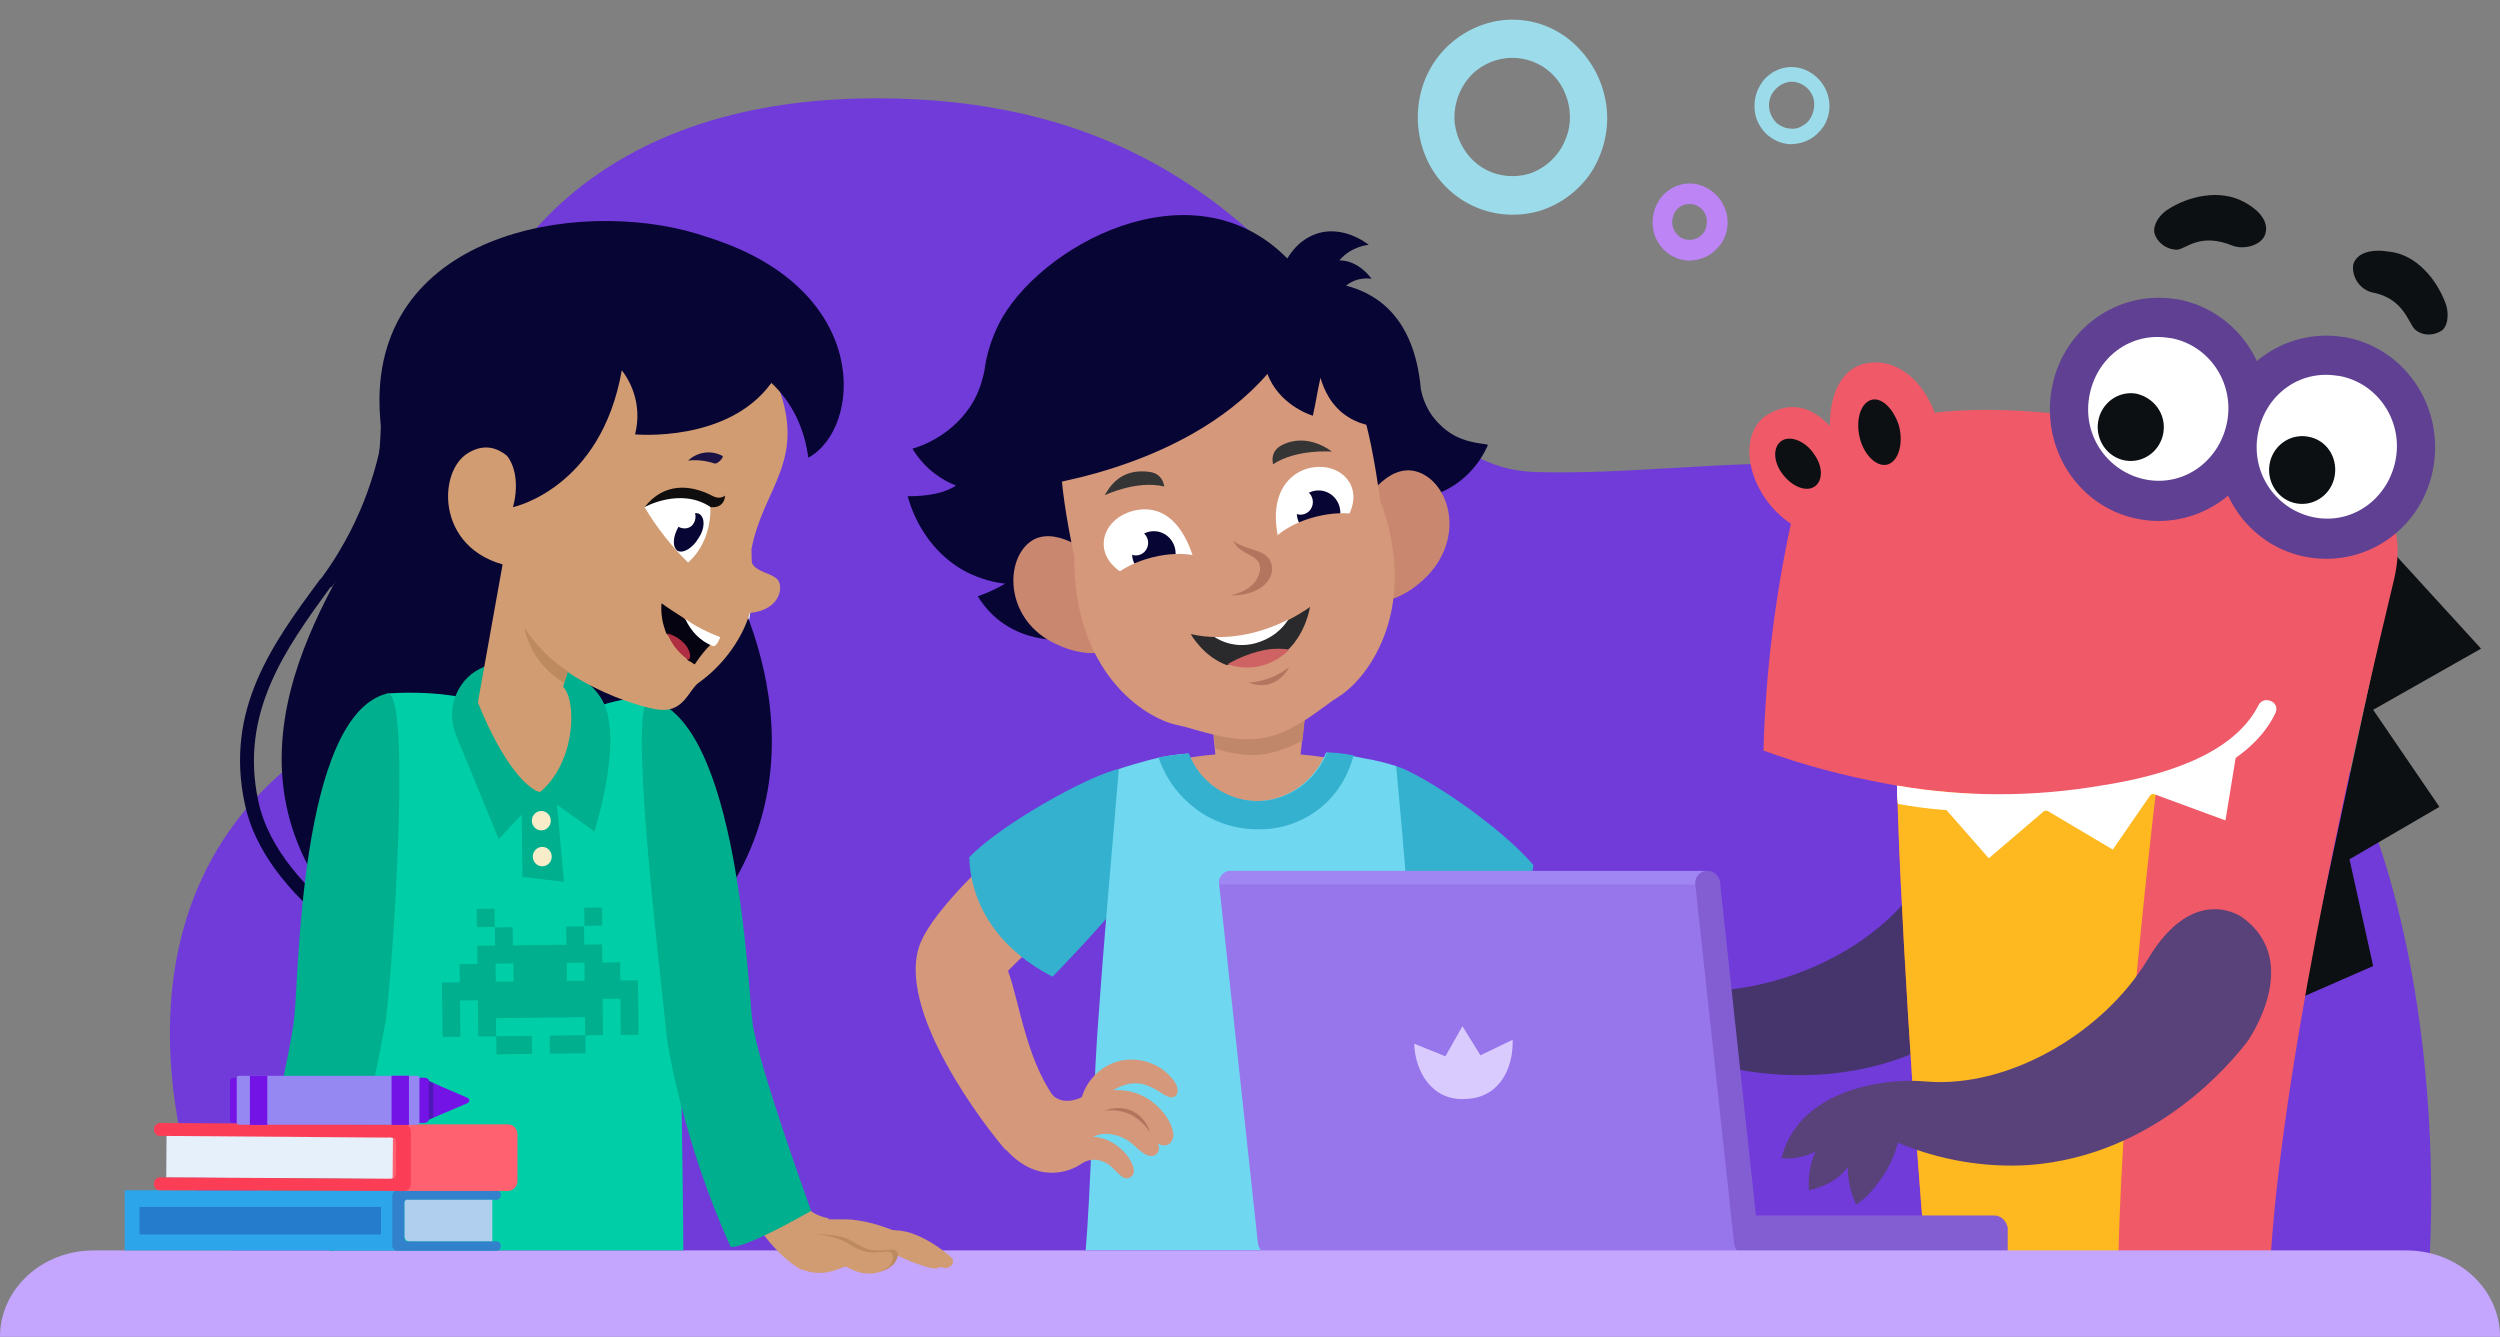 <?xml version="1.0" encoding="UTF-8"?> <svg xmlns="http://www.w3.org/2000/svg" width="288" height="154" viewBox="0 0 288 154" fill="none"><rect x="0" y="0" width="288" height="154" fill="#808080" stroke="none"/> <path fill-rule="evenodd" clip-rule="evenodd" d="M23.915 141.253C23.915 141.253 8.647 106.239 35.366 86.671C58.705 69.563 51.346 65.107 51.346 53.142C51.237 38.047 62.034 11.323 100.967 11.323C151.897 11.323 155.714 53.702 176.762 54.372C197.81 55.043 220.603 47.887 249.285 64.212C284.947 84.451 279.821 145.837 279.821 145.837H28.277L23.915 141.253Z" fill="#703BD9"></path> <path d="M80.682 75.953C83.875 75.953 86.462 73.299 86.462 70.027C86.462 66.754 83.875 64.1 80.682 64.1C77.49 64.1 74.902 66.754 74.902 70.027C74.902 73.299 77.49 75.953 80.682 75.953Z" fill="#DCF0FF"></path> <path d="M61.489 78.972L83.518 103.236C96.496 83.78 81.992 62.758 81.992 62.758L65.415 64.659L61.489 78.972Z" fill="#070533"></path> <path d="M61.489 62.647L60.289 77.183L48.729 113.635C21.028 94.738 35.969 72.039 40.986 62.647C44.585 55.714 43.821 45.427 43.821 45.427L55.818 37.6L61.489 62.647Z" fill="#070533"></path> <path d="M38.914 107.373C32.916 102.677 29.317 97.757 28.226 92.725C25.827 81.767 31.389 74.164 36.842 66.784L37.06 66.56C40.986 61.193 43.494 54.932 44.367 48.334L45.893 48.446C45.021 55.379 42.294 61.976 38.259 67.567L38.041 67.678C32.916 74.723 27.572 82.103 29.753 92.278C32.152 103.571 48.074 111.287 48.293 111.398L47.638 112.852C44.585 111.287 41.64 109.498 38.914 107.373Z" fill="#070533"></path> <path d="M106.093 108.491C108.601 102.677 122.779 90.377 129.322 88.588L130.086 102.229C122.779 104.689 116.126 111.845 116.126 111.845C117.544 115.759 118.308 122.803 122.125 127.276C122.125 127.276 117.762 132.643 115.799 132.42C113.727 130.071 102.821 116.094 106.093 108.491Z" fill="#D5987B"></path> <path d="M149.825 86.911L150.807 78.189H139.138L140.01 86.911C136.084 87.246 134.23 87.917 134.23 87.917L137.502 93.061L144.699 94.626L151.897 93.061L155.169 87.917C155.387 87.917 153.642 87.246 149.825 86.911Z" fill="#D5987B"></path> <path d="M140.01 86.24C141.755 86.799 143.609 87.134 145.463 86.911C147.099 86.687 148.626 86.016 150.043 85.345L150.807 78.189H139.138L140.01 86.24Z" fill="#C1876B"></path> <path d="M165.857 48.894C164.221 47.328 163.785 45.427 163.675 44.756C162.912 36.482 158.55 33.798 155.06 32.904C156.478 31.786 158.004 32.121 158.004 32.121C158.004 32.121 156.587 29.997 154.297 29.997C155.714 28.319 157.677 28.208 157.677 28.208C157.677 28.208 154.187 25.3 150.589 27.425C149.607 27.984 148.844 28.878 148.298 29.773C137.284 18.591 119.507 28.431 115.036 37.377C114.163 39.166 113.618 40.955 113.4 42.744C113.182 43.75 112.855 44.98 112.091 46.322C109.91 50.012 106.311 51.353 105.112 51.689C105.657 52.583 106.529 53.702 107.729 54.596C108.492 55.155 109.256 55.602 110.128 55.938C108.929 56.721 107.184 57.168 104.566 57.168C104.785 57.95 106.202 63.318 111.546 66.001C112.964 66.672 114.491 67.119 115.799 67.231C114.491 68.014 113.291 68.461 112.637 68.685C113.182 69.579 114.054 70.698 115.254 71.592C119.616 74.835 124.96 73.493 125.833 73.269C126.051 72.375 127.032 69.132 125.614 65.554C136.629 62.759 147.644 60.075 158.768 57.28C158.877 57.503 158.986 57.615 158.986 57.615C159.968 57.727 165.42 58.398 169.237 54.484C170.328 53.366 170.982 52.248 171.419 51.242C170.764 51.018 168.038 51.13 165.857 48.894Z" fill="#070533"></path> <path d="M125.832 63.989C125.832 63.989 121.361 60.187 118.526 62.535C115.69 64.883 115.908 71.48 121.579 74.164C125.941 76.288 128.777 74.611 128.777 74.611L125.832 63.989Z" fill="#CA876F"></path> <path d="M156.914 58.286C156.914 58.286 159.75 53.142 163.348 54.372C166.947 55.602 168.801 61.752 164.439 66.337C161.058 69.803 157.896 69.356 157.896 69.356L156.914 58.286Z" fill="#CA876F"></path> <path d="M145.572 85.01C141.864 85.681 137.938 84.004 135.757 83.556C131.722 82.773 123.651 77.295 123.76 64.1C119.943 46.322 122.234 38.495 136.956 35.699C151.788 33.016 156.587 39.501 158.986 57.615C163.566 69.915 157.786 77.966 154.296 80.202C152.442 81.32 149.28 84.339 145.572 85.01Z" fill="#D5987B"></path> <path d="M127.25 57.056C127.578 56.609 128.777 53.813 132.485 54.372C134.012 54.596 134.121 56.05 134.121 56.05C130.958 55.267 127.25 57.056 127.25 57.056Z" fill="#353535"></path> <path d="M153.424 52.024C153.424 52.024 150.589 49.676 147.535 51.353C146.226 52.136 146.663 53.478 146.663 53.478C149.389 51.689 153.424 52.024 153.424 52.024Z" fill="#353535"></path> <path d="M137.174 73.046C138.156 73.269 139.137 73.381 140.01 73.381L144.481 73.716L148.516 71.368C150.043 70.586 150.916 69.915 150.916 69.915C150.916 69.915 150.479 72.822 148.407 74.835C147.535 75.729 144.808 75.506 144.808 75.506L141.319 76.624C138.592 75.617 137.174 73.046 137.174 73.046Z" fill="#2A2A2C"></path> <path d="M144.918 75.058C142.845 75.617 141.428 76.512 141.428 76.512C142.409 76.847 143.609 77.071 145.136 76.736C147.208 76.288 148.516 74.835 148.516 74.835C148.516 74.835 146.881 74.499 144.918 75.058Z" fill="#CF6363"></path> <path d="M148.407 71.368C146.444 72.375 143.391 73.493 139.901 73.381C140.773 73.94 142.3 74.611 144.372 74.164C146.662 73.605 147.862 72.263 148.407 71.368Z" fill="white"></path> <path d="M143.827 78.636C143.827 78.636 146.226 78.636 148.517 76.847C148.517 76.847 147.099 79.866 143.827 78.636Z" fill="#B4755E"></path> <path d="M157.459 39.613C154.842 37.488 150.479 34.693 144.481 33.351C130.958 30.444 120.271 37.936 118.089 39.501C116.89 44.421 115.799 49.341 114.6 54.261L118.199 56.161C118.199 56.161 136.193 54.373 146.008 43.079C147.317 46.545 150.807 47.775 151.243 47.887C151.57 46.434 151.788 44.98 152.115 43.526C152.333 44.197 152.879 46.098 154.624 47.552C157.241 49.676 160.295 49.117 160.731 49.005C159.64 45.874 158.55 42.744 157.459 39.613Z" fill="#070533"></path> <path d="M137.393 63.989C137.393 63.989 135.648 65.666 132.485 66.225C129.868 66.784 128.668 65.554 128.668 65.554C126.051 63.429 127.032 60.187 129.868 59.069C132.158 58.174 135.539 58.398 137.393 63.989Z" fill="white"></path> <path d="M132.921 66.337C134.307 66.337 135.43 65.185 135.43 63.765C135.43 62.344 134.307 61.193 132.921 61.193C131.536 61.193 130.413 62.344 130.413 63.765C130.413 65.185 131.536 66.337 132.921 66.337Z" fill="#070533"></path> <path d="M130.849 63.989C131.632 63.989 132.267 63.338 132.267 62.535C132.267 61.732 131.632 61.081 130.849 61.081C130.066 61.081 129.432 61.732 129.432 62.535C129.432 63.338 130.066 63.989 130.849 63.989Z" fill="white"></path> <path d="M147.208 61.752C147.208 61.752 149.389 62.311 152.443 61.417C154.951 60.634 155.496 59.069 155.496 59.069C156.914 55.938 154.515 53.478 151.461 53.813C149.171 54.037 146.117 56.161 147.208 61.752Z" fill="white"></path> <path d="M151.897 61.641C153.283 61.641 154.406 60.489 154.406 59.069C154.406 57.648 153.283 56.497 151.897 56.497C150.512 56.497 149.389 57.648 149.389 59.069C149.389 60.489 150.512 61.641 151.897 61.641Z" fill="#070533"></path> <path d="M149.825 59.292C150.608 59.292 151.243 58.641 151.243 57.839C151.243 57.036 150.608 56.385 149.825 56.385C149.042 56.385 148.408 57.036 148.408 57.839C148.408 58.641 149.042 59.292 149.825 59.292Z" fill="white"></path> <path d="M153.242 66.247C156.93 65.327 159.561 63.074 159.119 61.214C158.678 59.353 155.331 58.591 151.644 59.511C147.957 60.431 145.326 62.684 145.767 64.544C146.208 66.404 149.555 67.167 153.242 66.247Z" fill="#D5987B"></path> <path d="M134.37 70.939C138.057 70.019 140.689 67.766 140.247 65.905C139.806 64.045 136.459 63.283 132.772 64.202C129.085 65.122 126.454 67.376 126.895 69.236C127.336 71.096 130.683 71.859 134.37 70.939Z" fill="#D5987B"></path> <path d="M142.082 62.311C142.845 64.1 145.463 63.765 145.136 65.778C144.699 68.126 141.755 68.573 141.755 68.573C143.936 68.685 146.335 67.678 146.553 65.666C146.553 63.094 143.827 63.653 142.082 62.311Z" fill="#B4755E"></path> <path d="M128.886 88.588C125.287 89.371 115.145 95.073 111.655 98.763C111.873 104.801 115.581 109.609 121.252 112.516C121.252 112.516 128.014 105.584 129.977 102.677L128.886 88.588Z" fill="#34B1CE"></path> <path d="M160.84 88.252C164.003 89.259 172.727 95.073 176.653 99.658C176.435 101.111 175.672 105.248 172.291 108.938C169.347 112.069 166.075 113.075 164.657 113.523C164.657 113.523 158.986 105.584 157.568 102.453C158.659 97.757 159.75 92.949 160.84 88.252Z" fill="#34B1CE"></path> <path d="M152.77 86.687C151.461 89.93 148.408 92.166 145.027 92.278C141.537 92.39 138.156 90.265 136.848 86.799C135.43 86.911 133.903 87.134 132.267 87.582C131.067 87.917 129.868 88.252 128.886 88.588C128.123 97.869 127.25 107.261 126.596 116.542C126.051 122.803 125.615 137.787 125.069 144.048C138.156 144.048 151.243 144.048 164.33 144.048C164.003 137.787 163.567 122.803 163.13 116.542C162.476 106.926 161.713 97.533 160.84 88.252C159.75 87.917 158.55 87.582 157.132 87.358C155.605 87.022 154.079 86.799 152.77 86.687Z" fill="#6FD7EF"></path> <path d="M137.611 93.061C138.265 93.62 141.21 95.744 145.463 95.52C146.445 95.52 149.062 95.297 151.679 93.396C154.624 91.271 155.605 88.252 155.933 87.022C154.842 86.799 153.751 86.687 152.879 86.687C151.57 89.93 148.517 92.166 145.136 92.278C141.646 92.39 138.265 90.265 136.957 86.799C135.866 86.911 134.775 87.022 133.467 87.246C133.903 88.588 134.994 91.048 137.611 93.061Z" fill="#34B1CE"></path> <path d="M115.581 132.084C119.398 136.668 123.433 134.879 124.524 134.097C125.723 133.314 126.814 133.538 127.795 134.209C128.777 134.991 129.431 136.221 130.304 135.55C131.503 134.768 129.104 131.078 125.942 130.966C127.141 130.295 129.104 130.63 130.413 131.749C131.503 132.755 132.267 133.426 133.03 133.09C133.466 132.867 133.685 132.308 133.357 131.749C134.012 132.084 134.775 132.084 135.102 131.19C135.648 129.848 133.03 125.263 128.232 125.599C132.158 123.251 133.903 126.829 135.211 126.381C135.975 126.046 135.648 125.04 135.211 124.481C133.903 122.692 131.612 121.797 129.431 122.132C127.25 122.468 125.287 124.145 124.633 126.381C124.633 126.381 122.654 127.497 121.237 126.155L115.581 132.084Z" fill="#D5987B"></path> <path d="M132.485 130.407C131.067 128.506 129.54 127.723 127.25 127.947C129.213 127.164 131.612 127.835 132.485 130.407Z" fill="#B4755E"></path> <g opacity="0.99"> <path opacity="0.99" d="M234.999 93.284C234.999 93.284 227.146 85.122 223.984 95.744C220.058 108.938 204.463 114.641 195.52 114.082C193.557 111.51 190.067 110.616 187.122 111.957L190.503 115.536C188.213 115.647 186.141 116.43 184.396 117.884C184.396 117.884 187.777 120.679 189.74 120.903L186.468 123.922C186.468 123.922 190.83 126.605 195.193 121.909C195.193 121.909 219.949 131.413 235.762 108.491C235.762 108.491 242.633 98.54 234.999 93.284Z" fill="#46346B"></path> </g> <path d="M276.113 64.1L285.819 74.723L273.387 81.767L281.021 92.949L270.66 98.987L273.387 111.286L265.208 114.865L276.113 64.1Z" fill="#0D1013"></path> <path d="M275.786 66.784C277.313 60.299 274.259 58.398 274.259 58.398C274.259 58.398 221.476 60.187 218.64 84.003C218.531 85.793 218.422 87.582 218.531 89.371C218.749 102.118 220.603 130.966 221.803 144.384H261.609C263.245 120.12 271.969 82.662 275.786 66.784Z" fill="#EF5968"></path> <g opacity="0.95"> <path opacity="0.95" d="M248.631 89.035C257.574 87.47 256.047 74.499 242.415 76.176C225.184 78.189 220.058 85.457 218.531 89.594C218.749 102.341 220.603 131.19 221.803 144.607H244.051C244.487 122.356 248.631 89.035 248.631 89.035Z" fill="#FFC31A"></path> </g> <path d="M263.026 79.195C267.607 71.592 271.533 63.653 274.695 55.379C274.695 55.379 258.773 51.018 250.376 49.564C228.346 45.651 209.37 45.092 206.316 60.298C204.463 68.908 203.372 77.742 203.154 86.463C207.734 88.141 212.424 89.371 217.222 90.265C219.076 90.6 220.821 90.936 222.457 91.048C225.62 91.383 228.019 91.495 228.019 91.495C228.019 91.495 252.557 95.856 263.026 79.195Z" fill="#EF5968"></path> <path d="M281.675 34.805C282.111 35.811 282.111 37.376 281.348 38.047C280.367 38.718 279.058 38.718 278.185 37.935C277.422 37.153 276.877 34.357 273.278 33.687C271.86 33.351 270.879 31.898 271.097 30.444C271.533 29.102 273.169 28.655 275.241 28.99C278.404 29.326 280.694 32.233 281.675 34.805Z" fill="#0D1013"></path> <path d="M249.831 24.07C248.849 24.63 247.977 25.86 248.195 26.866C248.522 27.984 249.613 28.767 250.812 28.767C251.903 28.655 253.43 26.754 257.247 28.319C258.446 28.767 260.518 28.319 260.955 26.978C261.391 25.636 260.409 24.294 258.555 23.288C255.72 21.722 252.121 22.617 249.831 24.07Z" fill="#0D1013"></path> <path d="M280.367 53.59C279.276 60.634 272.842 65.33 265.971 64.212C259.1 63.094 254.52 56.497 255.611 49.453C256.701 42.408 263.136 37.712 270.006 38.83H270.115C276.877 40.06 281.457 46.545 280.367 53.59Z" fill="#5F4092"></path> <path d="M261.063 49.229C259.973 56.273 253.538 60.969 246.668 59.851C239.797 58.733 235.217 52.136 236.307 45.092C237.398 38.047 243.832 33.351 250.703 34.469H250.812C257.574 35.699 262.154 42.184 261.063 49.229Z" fill="#5F4092"></path> <path d="M276.004 52.807C275.241 57.279 271.206 60.41 266.734 59.628C262.372 58.845 259.319 54.708 260.082 50.123C260.845 45.539 264.881 42.52 269.352 43.303C269.352 43.303 269.352 43.303 269.461 43.303C273.823 44.085 276.768 48.334 276.004 52.807Z" fill="white"></path> <path d="M268.969 54.761C268.642 56.885 266.679 58.339 264.607 58.003C262.534 57.668 261.117 55.655 261.444 53.531C261.771 51.406 263.734 49.953 265.806 50.288C267.987 50.624 269.296 52.636 268.969 54.761Z" fill="#0D1013"></path> <path d="M256.592 48.446C255.829 52.919 251.794 56.05 247.322 55.267C242.96 54.484 239.906 50.347 240.67 45.763C241.433 41.178 245.468 38.159 249.94 38.942C249.94 38.942 249.94 38.942 250.049 38.942C254.411 39.724 257.356 43.974 256.592 48.446Z" fill="white"></path> <path d="M249.227 49.815C248.9 51.939 246.937 53.393 244.865 53.057C242.793 52.722 241.375 50.709 241.702 48.585C242.029 46.46 243.992 45.007 246.065 45.342C248.137 45.789 249.554 47.69 249.227 49.815Z" fill="#0D1013"></path> <path d="M223.439 49.676C224.202 54.261 222.021 58.398 218.64 58.845C215.15 59.292 211.77 55.826 211.006 51.242C210.243 46.657 211.661 42.408 215.041 41.849C219.186 41.066 222.675 45.092 223.439 49.676Z" fill="#EF5968"></path> <path d="M218.749 49.005C219.294 51.018 218.749 53.031 217.55 53.478C216.35 53.925 214.823 52.583 214.278 50.571C213.732 48.558 214.278 46.545 215.477 46.098C216.677 45.651 218.095 46.993 218.749 49.005Z" fill="#0D1013"></path> <path d="M212.86 51.801C215.151 55.491 214.823 59.628 212.097 61.081C209.371 62.535 205.335 60.634 203.045 56.944C200.755 53.254 201.082 49.117 203.809 47.663C207.626 45.539 210.57 48.111 212.86 51.801Z" fill="#EF5968"></path> <path d="M208.934 52.248C210.024 53.702 210.024 55.379 209.043 56.05C208.061 56.721 206.426 56.05 205.335 54.596C204.244 53.142 204.244 51.465 205.226 50.794C206.207 50.123 207.952 50.794 208.934 52.248Z" fill="#0D1013"></path> <path d="M218.531 90.489C226.274 91.831 234.236 91.831 242.088 90.489C248.631 89.482 257.247 87.134 260.191 81.208C260.518 80.649 261.064 80.537 261.609 80.761C262.154 80.984 262.372 81.543 262.154 82.103C256.592 93.843 230.528 94.85 218.64 92.613C218.531 92.054 218.531 91.272 218.531 90.489Z" fill="white"></path> <path d="M257.574 87.134L256.374 94.514L247.868 91.383L243.396 97.869L235.653 93.284L229.11 98.875L224.202 93.284V92.278L241.76 91.495L257.574 87.134Z" fill="white"></path> <path d="M196.502 100.329H141.646C140.882 100.44 140.337 101.111 140.446 101.894L144.917 143.266C145.026 143.825 145.354 144.272 145.899 144.496H201.409L196.502 100.329Z" fill="#9775EA"></path> <path d="M196.502 100.329H141.646C140.882 100.44 140.337 101.111 140.446 101.894H196.72L196.502 100.329Z" fill="#A086F2"></path> <path d="M231.291 141.477C231.182 140.694 230.527 140.023 229.764 140.023H202.282L198.137 101.558C198.028 100.776 197.265 100.217 196.502 100.328C195.738 100.44 195.193 101.111 195.302 101.894L199.773 143.266C199.882 143.936 200.319 144.496 200.973 144.496H231.291V141.477Z" fill="#835ED3"></path> <path d="M218.64 131.637C223.439 133.65 228.673 134.544 233.799 134.209C248.413 133.091 257.137 122.244 258.882 120.008C258.882 120.008 265.426 110.839 258.337 105.696C258.337 105.696 252.775 101.559 247.431 110.504C242.306 119.002 231.4 125.375 221.912 124.593C220.712 124.481 219.513 124.481 218.204 124.593C214.278 124.928 206.971 126.605 205.226 133.426C206.535 133.538 207.952 133.314 209.152 132.643C208.498 134.097 208.28 135.55 208.389 137.116C208.389 137.116 211.442 136.557 212.86 134.432C212.86 135.886 213.187 137.451 213.842 138.793C214.387 138.346 215.041 137.899 215.477 137.34C217.004 135.662 218.095 133.761 218.64 131.637Z" fill="#59417A"></path> <path fill-rule="evenodd" clip-rule="evenodd" d="M277.203 144.048H10.797C4.799 144.048 0 148.521 0 154H288C288 148.521 283.201 144.048 277.203 144.048Z" fill="#C4A6FF"></path> <path fill-rule="evenodd" clip-rule="evenodd" d="M168.474 118.219L166.511 121.685L162.912 120.232C163.021 123.474 164.984 126.829 168.801 126.605C172.836 126.493 174.363 122.915 174.254 119.784L170.546 121.573L168.474 118.219Z" fill="#DACBFF"></path> <path d="M74.794 80.566C73.267 79.895 68.25 81.348 66.505 82.355C66.505 83.808 65.197 86.156 63.997 86.939C60.398 89.511 55.382 84.703 55.6 80.901C50.474 79.336 44.694 79.895 44.585 79.895C44.585 80.454 44.585 94.319 44.585 101.028C44.585 102.929 38.587 139.799 38.041 144.048H78.72C78.72 137.898 78.175 105.389 78.066 100.916C77.738 88.393 74.794 80.566 74.794 80.566Z" fill="#00CEA6"></path> <path d="M55.927 76.764C52.764 77.882 51.237 81.572 52.546 84.703L57.454 96.667L62.361 91.412L68.469 95.772C68.469 95.772 71.849 85.374 69.45 80.789C67.051 76.205 59.199 75.758 59.199 75.758L55.927 76.764Z" fill="#00AF8D"></path> <path d="M109.474 144.748C108.165 143.63 106.638 142.623 105.002 142.064C103.367 141.505 101.513 141.729 99.877 141.84C98.786 141.84 98.895 143.518 99.986 143.406C101.295 143.406 102.712 143.07 103.912 143.406C105.439 143.741 107.075 144.859 108.274 145.866C109.256 146.537 110.346 145.419 109.474 144.748Z" fill="#D19C71"></path> <path d="M102.603 141.617C101.076 141.058 99.986 140.722 98.132 140.499C97.041 140.387 92.352 140.611 89.516 140.275C89.516 140.387 89.625 140.499 89.625 140.611C89.734 142.4 90.061 144.077 91.479 145.195C91.588 145.307 91.697 145.419 91.697 145.419C94.533 147.32 101.076 144.636 102.058 144.412C103.148 144.189 104.13 145.307 107.292 146.09C107.62 146.201 108.71 146.09 108.601 145.53C108.71 144.86 103.585 141.952 102.603 141.617Z" fill="#D19C71"></path> <path d="M102.385 143.965C99.986 144.301 99.331 143.63 97.913 142.847C96.496 142.064 93.442 142.064 92.46 142.4C92.46 142.4 90.606 143.406 92.242 145.642C94.751 147.208 97.15 145.978 97.913 145.642C101.076 147.431 102.385 146.09 102.821 145.754C103.257 145.419 104.13 143.741 102.385 143.965Z" fill="#BD8A60"></path> <path d="M101.839 144.189C99.44 144.524 98.786 143.853 97.368 143.07C95.95 142.288 93.115 141.952 92.133 142.176C92.133 142.176 90.17 143.63 91.697 145.866C94.205 147.431 96.605 146.201 97.368 145.866C100.313 147.543 101.839 146.313 102.276 145.978C102.712 145.754 103.584 143.965 101.839 144.189Z" fill="#D19C71"></path> <path d="M91.806 136.809C91.806 136.809 88.535 138.374 86.353 139.269C87.444 142.4 90.825 145.642 92.461 146.313C92.679 146.425 92.461 142.4 95.514 140.387C93.224 139.828 92.57 139.045 91.806 136.809Z" fill="#D19C71"></path> <path d="M74.903 80.566C72.176 79.895 75.993 111.427 76.866 119.925C76.866 119.925 78.611 131.442 84.172 143.63C84.172 143.63 85.154 144.189 93.442 139.492C93.442 139.492 87.117 122.049 86.681 117.688C86.135 113.439 85.045 83.138 74.903 80.566Z" fill="#00AF8D"></path> <path d="M44.585 79.895C34.442 82.466 34.442 112.88 33.897 117.241C33.461 121.602 29.099 139.828 29.099 139.828C37.278 144.524 38.478 144.077 38.478 144.077C41.749 132.56 44.476 117.353 44.476 117.353C45.457 108.855 47.311 79.224 44.585 79.895Z" fill="#00AF8D"></path> <path d="M66.287 74.528L64.869 79.112C66.505 80.789 66.287 87.945 62.143 91.3C58.326 89.623 55.054 80.901 55.054 80.901L57.999 64.464L66.287 74.528Z" fill="#D19C71"></path> <path d="M86.354 70.614C84.936 70.278 84.609 69.943 84.281 69.16C83.954 68.378 86.026 67.26 85.154 66.477C84.609 66.029 85.59 64.911 86.463 63.122C86.354 64.576 86.572 65.135 87.335 65.582C88.317 66.141 88.862 66.141 89.516 66.7C90.28 67.371 90.061 70.278 86.354 70.614Z" fill="#D19C71"></path> <path d="M43.712 45.903C43.603 60.551 54.945 58.091 57.999 64.912C57.999 64.912 103.039 34.945 81.555 27.341C68.359 22.645 43.93 26 43.712 45.903Z" fill="#070533"></path> <path d="M59.525 65.359L60.071 54.513C60.071 54.513 57.671 49.928 53.964 52.165C50.255 54.289 50.147 64.017 59.525 65.359Z" fill="#D19C71"></path> <path d="M61.052 52.947C61.052 52.947 56.472 62.787 58.98 69.831C61.707 77.547 72.285 81.125 75.448 81.684C78.72 82.355 79.265 79.559 80.465 78.665C83.191 76.764 85.808 73.409 86.572 69.831L86.681 69.496L86.572 63.234C87.99 55.966 93.115 53.059 89.407 43.89C86.026 35.504 72.722 33.491 61.052 38.858V52.947Z" fill="#D19C71"></path> <path d="M79.265 64.8C77.302 62.899 75.666 60.774 74.249 58.426C77.193 55.854 79.374 56.972 81.773 58.091C81.882 58.091 82.21 62.228 79.265 64.8Z" fill="white"></path> <path d="M82.319 53.395C81.337 53.059 80.247 52.947 79.265 53.059C80.356 52.053 81.882 51.829 83.191 52.5C83.518 52.612 82.646 53.506 82.319 53.395Z" fill="#1A1244"></path> <path d="M80.465 62.004C81.228 60.886 81.228 59.656 80.574 59.209C79.92 58.873 78.938 59.432 78.175 60.663C77.52 61.781 77.411 63.011 78.066 63.458C78.72 63.793 79.811 63.123 80.465 62.004Z" fill="#070533"></path> <path d="M79.701 58.538C79.156 58.091 78.284 58.091 77.847 58.65C77.411 59.209 77.411 60.103 77.957 60.551C78.502 60.998 79.374 60.998 79.81 60.439C80.247 59.88 80.247 58.985 79.701 58.538Z" fill="white"></path> <path d="M74.249 58.426C74.249 58.426 78.393 56.078 81.883 58.426C81.992 58.426 82.101 58.426 82.21 58.426C82.973 58.426 83.518 57.867 83.518 57.084C83.518 57.084 82.973 57.644 81.992 57.084C79.592 55.855 76.539 55.519 74.249 58.426Z" fill="#100D0E"></path> <path d="M55.054 49.928C57.344 50.935 57.235 51.382 57.235 51.382C60.616 53.618 59.089 58.426 59.089 58.426C59.089 58.426 69.231 56.302 71.631 42.66C73.267 44.785 73.812 47.468 73.157 50.04C73.157 50.04 83.845 51.046 88.862 44.114C91.261 46.35 92.679 49.369 93.115 52.724C99.331 49.369 100.531 33.268 81.555 27.342L72.503 32.709H71.958C51.237 32.597 55.054 49.928 55.054 49.928Z" fill="#070533"></path> <path d="M60.398 72.291C60.943 74.975 62.688 77.323 64.978 78.665L65.415 77.323C63.452 76.093 61.707 74.304 60.398 72.291Z" fill="#BD8A60"></path> <path d="M81.228 73.298L82.755 73.521C82.1 73.969 81.555 74.528 81.01 75.198C80.465 75.869 80.028 76.54 80.028 76.54C79.81 76.428 79.592 76.205 79.265 76.093L78.174 74.416L76.757 72.962C76.32 71.844 76.102 70.726 76.211 69.496C76.975 70.055 77.847 70.614 78.72 71.173L81.228 73.298Z" fill="#050211"></path> <path d="M82.973 73.409C82.973 73.409 82.536 74.639 82.1 74.416C80.682 73.857 79.592 72.739 78.938 71.285C80.137 72.179 81.555 72.85 82.973 73.409Z" fill="white"></path> <path d="M79.156 74.528C78.611 73.745 77.738 73.186 76.866 72.962C77.084 73.521 77.411 74.08 77.738 74.528C78.174 75.087 78.72 75.646 79.265 75.981C79.374 76.093 79.81 75.646 79.156 74.528Z" fill="#AF2E41"></path> <path d="M63.997 90.964L64.978 101.587L60.18 101.028L60.071 90.629L62.361 91.3L63.997 90.964Z" fill="#00AF8D"></path> <path d="M62.361 95.661C62.963 95.661 63.452 95.16 63.452 94.543C63.452 93.925 62.963 93.425 62.361 93.425C61.759 93.425 61.27 93.925 61.27 94.543C61.27 95.16 61.759 95.661 62.361 95.661Z" fill="#F9ECC9"></path> <path d="M62.47 99.798C63.072 99.798 63.56 99.297 63.56 98.68C63.56 98.062 63.072 97.561 62.47 97.561C61.868 97.561 61.379 98.062 61.379 98.68C61.379 99.297 61.868 99.798 62.47 99.798Z" fill="#F9ECC9"></path> <path fill-rule="evenodd" clip-rule="evenodd" d="M67.308 104.567L69.361 104.544L69.385 106.639L67.332 106.661L67.308 104.567ZM56.967 104.687L54.915 104.709L54.939 106.804L56.991 106.781L56.967 104.687ZM71.465 112.939L71.441 110.865L69.385 110.887L69.361 108.795L67.306 108.818L67.281 106.725L65.226 106.748L65.25 108.84L59.084 108.908L59.06 106.816L57.005 106.839L57.029 108.931L54.974 108.954L54.998 111.046L52.943 111.069L52.967 113.161L50.912 113.184L50.985 119.452L53.041 119.429L52.992 115.254L55.047 115.231L55.096 119.407L57.151 119.384L57.127 117.291L67.394 117.178L67.419 119.257L65.377 119.28L63.322 119.302L63.347 121.385L65.402 121.363L67.457 121.34L67.433 119.27L69.474 119.248L69.425 115.072L71.48 115.05L71.511 119.234L73.566 119.211L73.493 112.943L71.465 112.939ZM67.33 110.892L67.355 112.984L65.299 113.007L65.302 110.924L67.33 110.892ZM59.145 110.983L59.17 113.075L57.114 113.098L57.09 111.006L59.145 110.983ZM61.293 121.411L59.238 121.434L57.192 121.457L57.167 119.374L59.213 119.351L61.268 119.328L61.293 121.411Z" fill="#00AF8D"></path> <path d="M174.232 2.265C171.731 2.265 169.282 3.193 167.313 4.832C165.343 6.471 164.012 8.765 163.533 11.332C163.054 13.899 163.427 16.521 164.598 18.815C165.769 21.11 167.738 22.912 170.081 23.895C172.423 24.879 175.031 24.988 177.426 24.278C179.821 23.513 181.95 21.929 183.334 19.799C184.718 17.614 185.357 15.046 185.091 12.479C184.825 9.912 183.707 7.508 181.95 5.651C179.928 3.466 177.16 2.265 174.232 2.265ZM174.232 20.29C172.582 20.29 170.985 19.689 169.761 18.542C168.537 17.395 167.792 15.811 167.579 14.172C167.419 12.479 167.898 10.786 168.856 9.42C169.814 8.055 171.305 7.126 172.902 6.798C174.498 6.471 176.202 6.744 177.639 7.618C179.076 8.492 180.087 9.857 180.567 11.496C181.046 13.135 180.939 14.883 180.194 16.412C179.502 17.941 178.224 19.143 176.734 19.799C175.989 20.126 175.137 20.29 174.232 20.29Z" fill="#9BDBEA"></path> <path d="M194.659 21.134C193.808 21.134 192.956 21.407 192.264 21.899C191.732 22.281 191.306 22.718 190.987 23.319C190.667 23.865 190.454 24.521 190.401 25.176C190.348 25.832 190.401 26.487 190.614 27.088C190.827 27.689 191.199 28.29 191.625 28.727C192.051 29.164 192.637 29.546 193.222 29.765C193.808 29.983 194.446 30.092 195.085 29.983C195.724 29.928 196.309 29.71 196.895 29.382C197.427 29.054 197.906 28.563 198.279 28.071C198.758 27.361 199.024 26.487 199.024 25.613C199.024 24.466 198.545 23.319 197.747 22.5C196.895 21.626 195.777 21.134 194.659 21.134ZM194.659 27.634C194.233 27.634 193.861 27.525 193.542 27.306C193.222 27.088 192.956 26.76 192.796 26.378C192.637 25.995 192.583 25.558 192.69 25.176C192.743 24.739 192.956 24.357 193.222 24.084C193.488 23.811 193.861 23.592 194.233 23.538C194.606 23.483 195.032 23.483 195.405 23.647C195.777 23.811 196.097 24.084 196.309 24.411C196.522 24.739 196.629 25.067 196.629 25.449C196.629 25.832 196.576 26.214 196.416 26.542C196.256 26.869 195.99 27.143 195.671 27.361C195.351 27.525 194.979 27.634 194.659 27.634Z" fill="#BC84F5"></path> <path d="M206.394 7.72C205.542 7.72 204.69 7.993 203.998 8.484C203.466 8.867 203.04 9.304 202.721 9.905C202.402 10.451 202.189 11.106 202.135 11.762C202.082 12.417 202.135 13.073 202.348 13.674C202.561 14.274 202.934 14.875 203.36 15.312C203.786 15.749 204.371 16.132 204.957 16.35C205.542 16.569 206.181 16.678 206.82 16.569C207.458 16.514 208.044 16.296 208.629 15.968C209.162 15.64 209.641 15.149 210.013 14.657C210.492 13.947 210.758 13.073 210.758 12.199C210.758 11.052 210.279 9.905 209.481 9.085C208.629 8.211 207.512 7.72 206.394 7.72ZM206.394 14.821C205.861 14.821 205.382 14.657 204.957 14.384C204.531 14.111 204.211 13.674 203.998 13.182C203.786 12.69 203.732 12.144 203.839 11.598C203.945 11.052 204.211 10.615 204.584 10.232C204.957 9.85 205.436 9.577 205.915 9.468C206.447 9.358 206.926 9.413 207.405 9.632C207.884 9.85 208.31 10.178 208.576 10.615C208.842 10.997 209.002 11.489 209.002 11.98C209.002 12.472 208.895 12.963 208.683 13.4C208.47 13.838 208.15 14.22 207.724 14.438C207.352 14.711 206.873 14.875 206.394 14.821Z" fill="#9BDBEA"></path> <path d="M45.63 137.119H14.371V144.049H45.63V137.119Z" fill="#2CA5EB"></path> <path d="M43.892 139.038H16.073V142.209H43.892V139.038Z" fill="#257BCC"></path> <path d="M46.608 138.49V142.718C46.608 142.875 46.717 142.992 46.862 142.992H57.185C57.475 142.992 57.692 143.227 57.692 143.54C57.692 143.853 57.475 144.088 57.185 144.088H45.775C45.449 144.088 45.196 143.814 45.196 143.462V137.746C45.196 137.393 45.449 137.119 45.775 137.119H57.185C57.475 137.119 57.692 137.354 57.692 137.667C57.692 137.981 57.475 138.216 57.185 138.216H46.898C46.753 138.216 46.608 138.333 46.608 138.49Z" fill="#3181CC"></path> <path d="M56.714 142.992H47.115C46.826 142.992 46.608 142.757 46.608 142.444V138.764C46.608 138.373 46.608 138.15 47.115 138.215H56.714V142.992Z" fill="#B0CFEE"></path> <path d="M58.508 129.524H44.906V137.198H58.508C59.118 137.198 59.612 136.691 59.612 136.065V130.657C59.612 130.031 59.118 129.524 58.508 129.524Z" fill="#FF6170"></path> <path d="M45.018 135.827L19.152 135.657L19.187 130.5L45.054 130.67C45.196 130.67 45.267 130.798 45.267 130.884L45.232 135.614C45.232 135.7 45.16 135.827 45.018 135.827Z" fill="#E5F0FB"></path> <path d="M18.5 137.119C18.102 137.159 17.776 136.885 17.739 136.454C17.703 136.023 17.957 135.671 18.355 135.632C18.427 135.632 18.464 135.632 18.5 135.632L44.616 135.788C44.906 135.788 45.196 135.788 45.485 135.749C45.594 135.436 45.63 135.084 45.63 134.731V132.108C45.63 131.795 45.63 131.482 45.558 131.169C45.232 131.051 44.906 131.012 44.58 131.051L18.5 130.855C18.102 130.895 17.776 130.62 17.739 130.19C17.703 129.798 17.957 129.446 18.355 129.368C18.427 129.368 18.464 129.368 18.5 129.368L46.572 129.524C47.007 129.524 47.333 129.916 47.333 130.346V136.376C47.333 136.845 46.971 137.198 46.572 137.198L18.5 137.119Z" fill="#FB3E55"></path> <path d="M28.195 129.329V124.173H26.901C26.855 124.173 26.809 124.173 26.762 124.197C26.601 124.246 26.508 124.342 26.508 124.462V129.064C26.508 129.136 26.531 129.185 26.578 129.233C26.647 129.305 26.762 129.353 26.901 129.353H28.195V129.329Z" fill="#7413E5"></path> <path d="M48.203 129.185V124.342C48.203 124.125 48.457 124.149 48.781 124.149H48.85C49.058 124.149 49.22 124.222 49.335 124.318C49.404 124.39 49.428 124.462 49.428 124.559V128.944C49.428 129.064 49.358 129.16 49.266 129.233C49.15 129.305 49.012 129.353 48.85 129.353H48.781C48.457 129.377 48.203 129.401 48.203 129.185Z" fill="#7413E5"></path> <path d="M27.27 129.305V124.197C27.27 124.125 27.294 124.077 27.317 124.029C27.363 123.981 27.432 123.932 27.525 123.932H48.064C48.133 123.932 48.203 123.956 48.249 124.005C48.295 124.053 48.318 124.125 48.318 124.197V129.281C48.318 129.353 48.295 129.425 48.249 129.474C48.203 129.522 48.133 129.57 48.041 129.57H27.525C27.432 129.57 27.363 129.522 27.317 129.45C27.27 129.425 27.27 129.377 27.27 129.305Z" fill="#9588F2"></path> <path d="M47.112 129.589V123.927H45.107V129.589H47.112Z" fill="#7413E5"></path> <path d="M30.791 129.593V123.931H28.786V129.593H30.791Z" fill="#7413E5"></path> <path d="M49.15 124.438L53.84 126.462C54.002 126.535 54.072 126.655 54.072 126.775C54.072 126.896 54.002 127.016 53.84 127.089L49.15 129.088V124.438Z" fill="#7413E5"></path> <path d="M49.913 128.751V124.752L49.404 124.535V128.968L49.913 128.751Z" fill="#4D18B5"></path> </svg> 